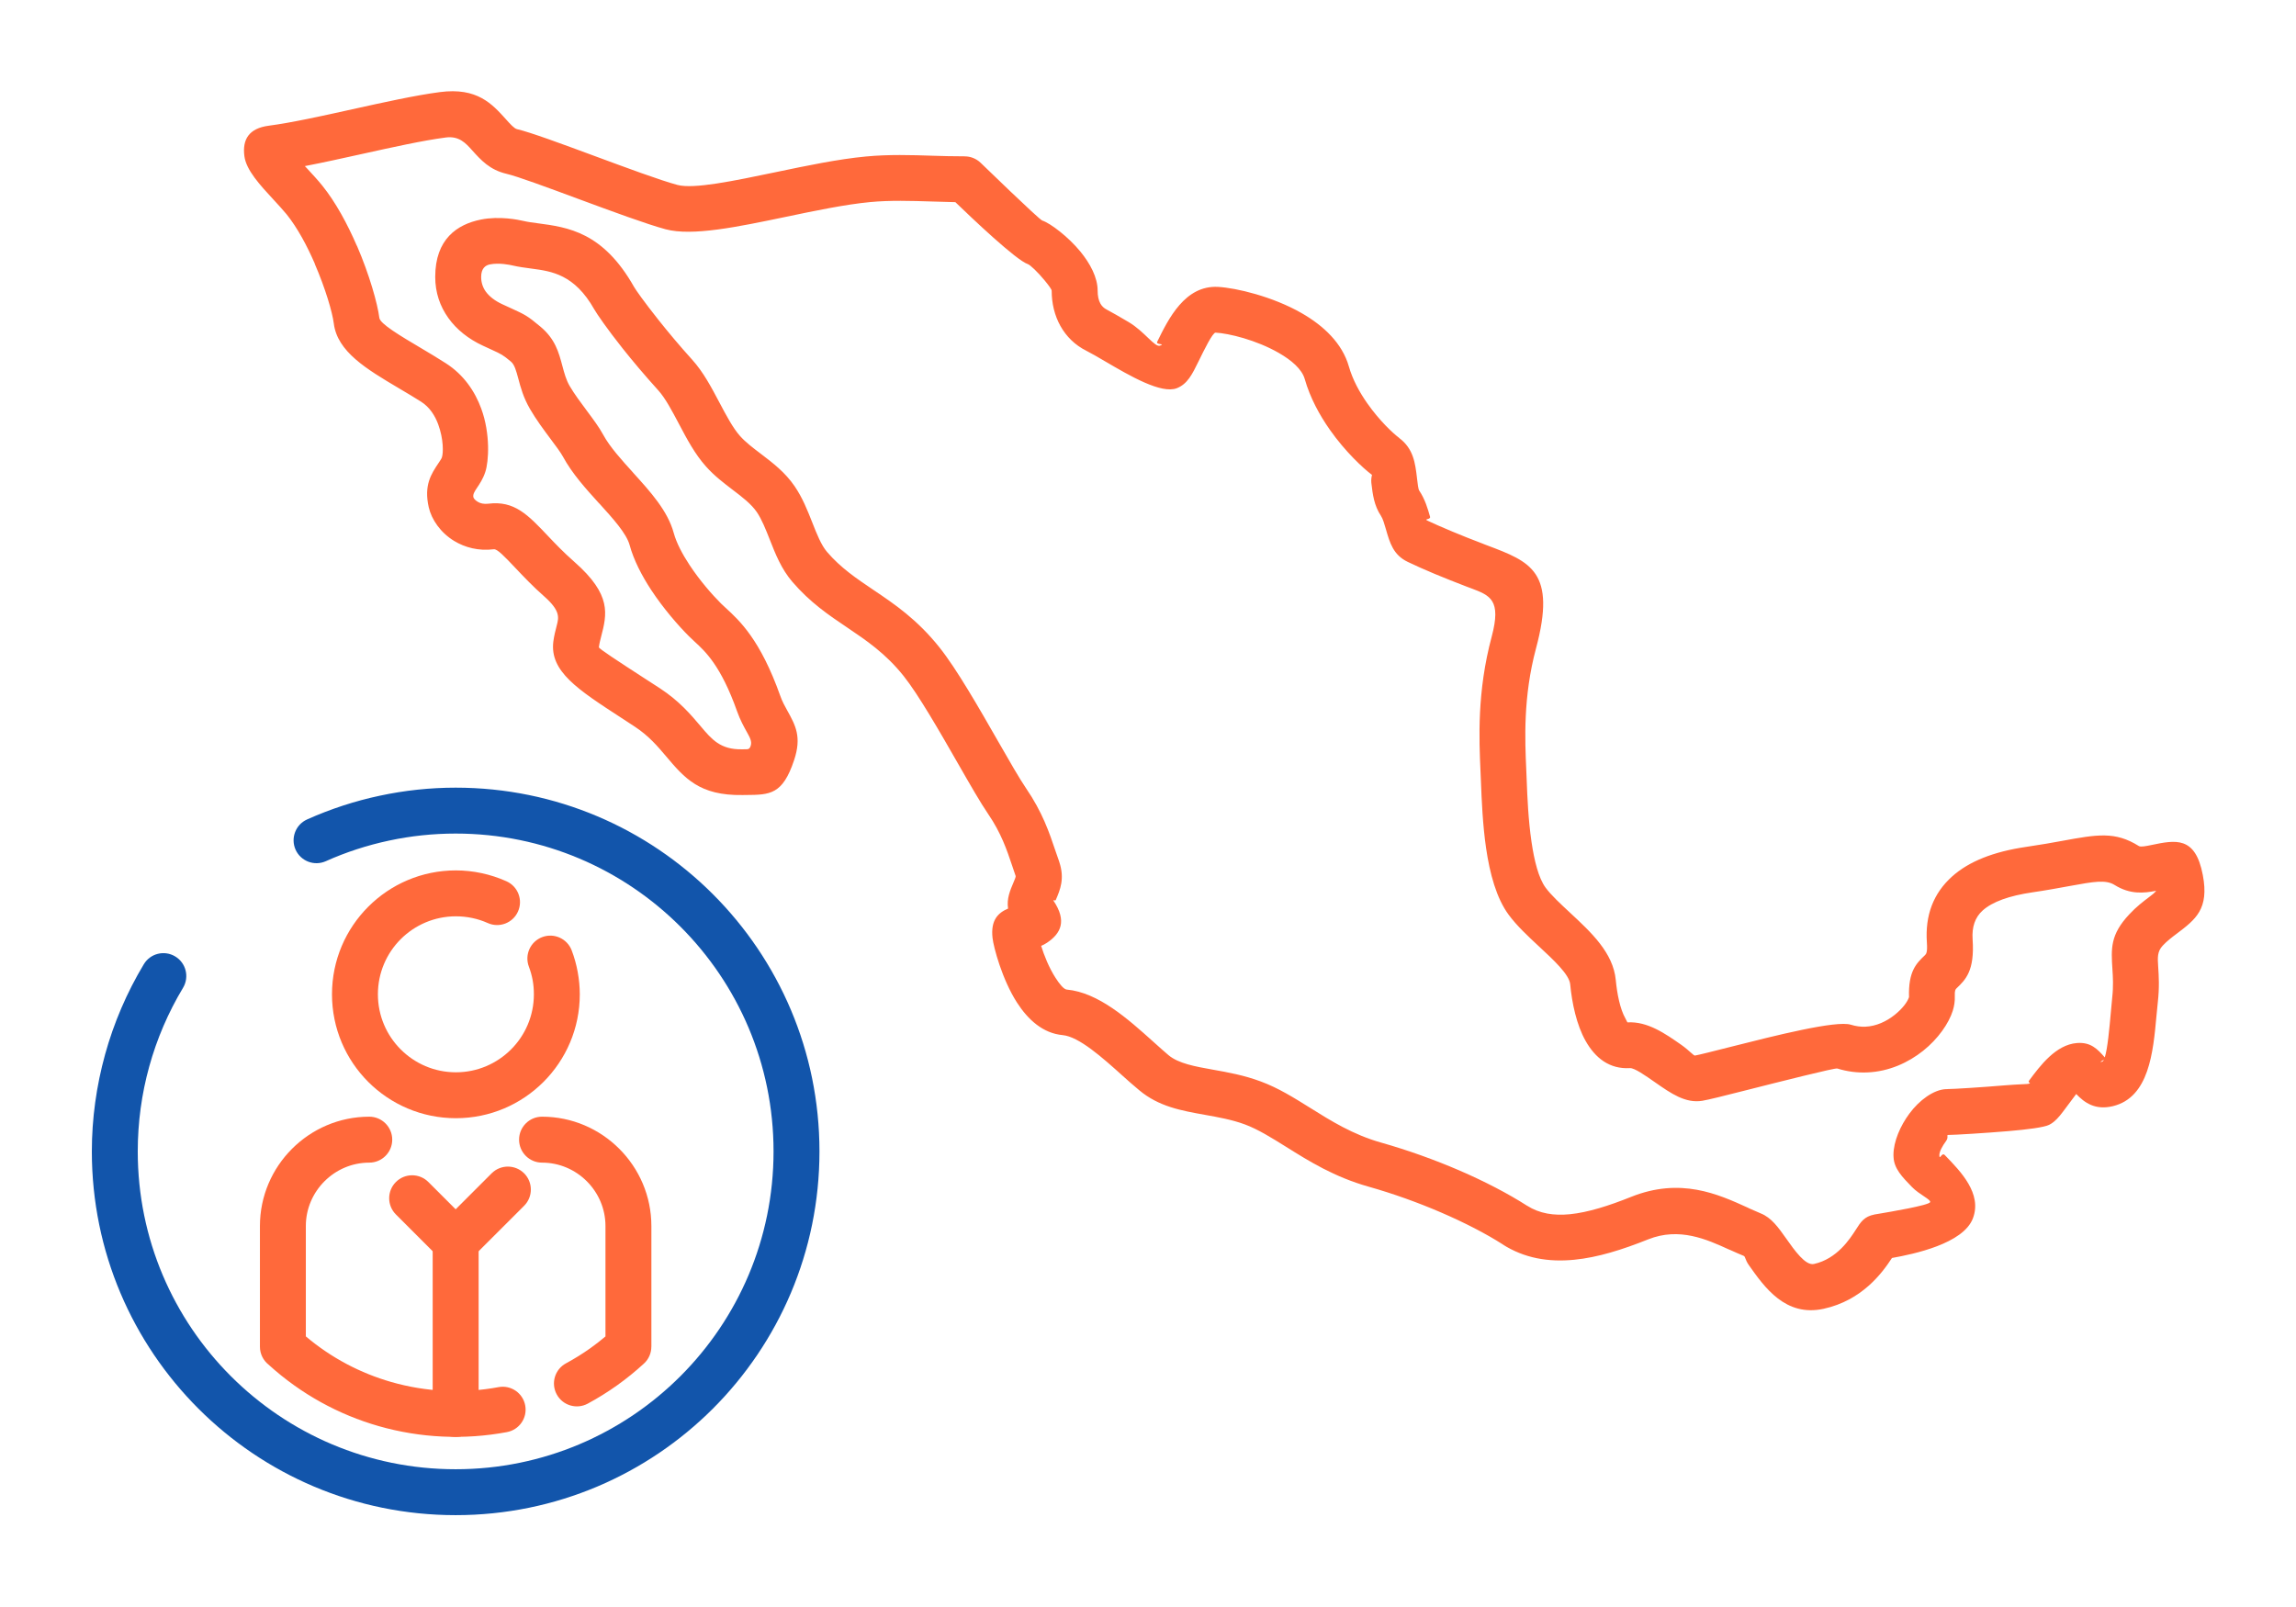 <?xml version="1.0" encoding="UTF-8"?>
<!DOCTYPE svg PUBLIC "-//W3C//DTD SVG 1.1//EN" "http://www.w3.org/Graphics/SVG/1.1/DTD/svg11.dtd">
<!-- Creator: CorelDRAW 2018 (64-Bit) -->
<svg xmlns="http://www.w3.org/2000/svg" xml:space="preserve" width="300px" height="210px" version="1.1" style="shape-rendering:geometricPrecision; text-rendering:geometricPrecision; image-rendering:optimizeQuality; fill-rule:evenodd; clip-rule:evenodd"
viewBox="0 0 6635.9 4645.2"
 xmlns:xlink="http://www.w3.org/1999/xlink">
 <defs>
  <style type="text/css">
   <![CDATA[
    .fil0 {fill:none}
    .fil2 {fill:#1255ab;fill-rule:nonzero}
    .fil1 {fill:#ff693b;fill-rule:nonzero}
   ]]>
  </style>
 </defs>
 <g id="Layer_x0020_1">
  <g id="_2472105255680">
   <rect class="fil0" width="6635.9" height="4645.2"/>
   <path class="fil1" d="M5417.6 3510.6l12 -2c33.6,-5.7 145.4,-24.5 149,-33.7 2.8,-7.4 -31.3,-21.8 -52.6,-43.7 -28.3,-29.1 -51.5,-53 -53.2,-86l-0.3 -6.3c0,-39.8 20.3,-85.1 45.9,-119.7 28.9,-39.2 70.1,-69.1 105.2,-70.9l4.3 0 0 -0.2c17.2,0 99.2,-5.1 166.5,-10.8 40,-3.3 66.7,-3.4 68.9,-4.5l2.2 -1c5.3,-3.2 -6.1,-1.3 -0.7,-8.6 31.3,-42.1 76.7,-103.3 137.8,-108.2 40.3,-3.2 59.5,17.4 80.7,41.5 8,-25 13.3,-83.1 17.7,-132.3 1.6,-17.4 3.1,-34.3 3.8,-40.9 3.7,-32.9 2,-59.2 0.6,-81.1 -3.9,-60.6 -6.5,-100.2 48.5,-159 20.8,-22.4 40.2,-37 57.5,-50.1 8.5,-6.4 15.8,-11.9 20.4,-18.2 -35.4,7 -75.3,11.2 -120,-16.7 -25.7,-16.1 -60.1,-9.8 -129.2,2.8 -31.6,5.8 -68.6,12.6 -107.8,18.3 -68.3,10 -116.4,27.4 -144.5,52.6 -21.9,19.7 -31.5,47.5 -29,83.6 6.2,90.8 -20.3,116.3 -46.4,141.3 -2.9,2.8 -5.8,5.5 -5.1,23.1 0.6,13.7 -1.5,27.8 -5.9,41.9 -11.5,36.5 -42.3,81.1 -85.6,115.6 -42.4,33.8 -98.3,60.1 -162,62.6 -27.9,1.1 -56.8,-2.2 -86.2,-11.4 -6.6,-2.1 -163.4,37.5 -273.5,65.4 -54,13.7 -97.8,24.8 -116.5,27.9 -48.8,8.1 -90.9,-21.4 -136.4,-53.2 -28.7,-20.1 -60,-42 -72.9,-41.2 -58.8,3.4 -100,-28.9 -128.1,-78.7 -26.1,-46.1 -39.3,-109.1 -44.5,-163.6 -2.6,-28.2 -47.4,-69.8 -91.1,-110.3 -31.7,-29.5 -63,-58.6 -86.8,-90.8 -35.2,-47.7 -54.4,-118.5 -65.2,-192.5 -9.7,-66.7 -12.8,-137.8 -14.9,-193.4l-1.2 -28.1c-4.2,-94 -10.3,-231 32.3,-389.7 28.5,-106.7 -4.4,-119.1 -59.7,-140 -1,-0.4 -11,-4.3 -11.1,-4.1 -32.6,-12.4 -64.7,-25.3 -93.9,-37.4 -29.3,-12.3 -56.3,-24.3 -77.7,-34.6 -41.9,-20 -52,-55 -63.3,-94.5 -4.2,-14.6 -8.8,-30.5 -14.3,-38.7 -20.1,-30.3 -23.9,-62.3 -27.6,-93.7l-0.3 -2.7c-0.6,-7.5 0.2,-15 2,-22l-0.7 -0.8 -0.1 0.2c-23.8,-17.8 -76.2,-65.9 -121.2,-130.1 -29.7,-42.3 -56.9,-92.1 -72.4,-146.4 -8.2,-28.7 -38.4,-54.5 -75.2,-75.6 -64.9,-37.2 -143.9,-56.4 -182.5,-58.5 -8.4,-0.5 -33.1,50.1 -49.8,84.2 -17.7,36.1 -31.4,64.2 -61.9,76.3 -44.9,17.8 -136.6,-35.9 -207,-77.2 -22.1,-12.9 -41.4,-24.2 -54.6,-30.8 -33,-16.5 -58.2,-41.4 -75.3,-72.1 -16.7,-30.1 -25.1,-64.8 -25.1,-101.7 0,-3.6 -8.6,-15.4 -19.7,-28.9 -20.7,-25.3 -42.7,-45.7 -49,-47.8 -33.6,-11.1 -161.2,-132.3 -209.7,-179.2 -20.6,-0.4 -44.5,-1.2 -68.3,-1.9 -60.2,-1.9 -120.4,-3.8 -178.1,1.7 -71.7,6.8 -159.6,25.1 -244.6,42.9 -138.2,28.8 -269.5,56.3 -346.4,35.7 -55.3,-14.9 -157,-52.5 -253.5,-88.2 -89.8,-33.3 -174.9,-64.8 -206.3,-72.1 -48.7,-11.5 -73.7,-39.4 -99.9,-68.5 -18,-20.1 -37.3,-41.5 -75.6,-36.5 -66,8.6 -153.8,28.1 -241.6,47.5 -56.9,12.6 -113.8,25.2 -165.8,35.2l6.4 6.8c15.5,16.8 30.9,33.4 43.9,49.5 39.1,48.5 73.1,111.8 99.9,173.9l0.1 0.1 0.2 -0.1c36,83.4 59.6,167.2 64.8,208.5 2.1,17.3 60.2,51.7 123.8,89.4 20.4,12.1 41.4,24.6 67.9,41.5 53,33.9 84.8,82.3 102.8,131.4 26.8,73 21.8,153.1 11.7,183.2 -6.7,20.2 -15.9,33.8 -25.1,47.5 -5.5,8.4 -11.2,16.8 -9.3,25.4 0.9,3.8 5.3,8.9 12.8,13.4 7.3,4.5 17.5,6.9 30.1,5.4 75.6,-9.5 114.5,31.7 173.7,94.3 19.9,20.9 43,45.4 75.4,73.9 108.5,95.5 94.1,151 77,216.9 -2.4,9.3 -4.9,19 -6.3,29.8 -0.4,3.9 52.9,38.6 135.7,92.3l41 26.5c56,36.8 88.8,75.6 117.9,110 31.6,37.5 56.8,67.3 118.6,66.2l10.9 -0.1c7.4,0 11.4,-0.1 14.7,-10 4.1,-12.4 -2.1,-23.5 -10.3,-38.4 -9.4,-16.9 -20,-35.9 -29.1,-61.5 -46.7,-131.7 -92,-173.2 -122.6,-201.2 -5.4,-5.1 -10.5,-9.8 -17,-16.2 -29.8,-29.8 -72.5,-78.5 -108.4,-132.9 -27.1,-41.3 -50.6,-86.3 -62.6,-130.4 -9.1,-33.3 -47.9,-76.2 -87.8,-120.2l-0.2 0.1c-38.6,-42.6 -78.1,-86.1 -104.8,-135.5 -6.6,-12.1 -20.9,-31.3 -36.6,-52.2 -19.3,-25.9 -40.5,-54.3 -58.6,-85.5 -19.1,-33 -26.8,-61.7 -33.9,-88.4 -5.6,-20.8 -10.6,-39.6 -21.1,-48.3 -23.6,-19.7 -27.4,-21.4 -55.5,-34.3l-25.8 -11.9c-40.9,-19 -75.3,-45.9 -99.5,-79.8 -24.2,-33.8 -38,-73.6 -38,-118.7 0,-110 63.8,-152.1 132,-165.9 54.4,-10.9 109,0.8 122,3.8 13.7,3.2 27.6,5 42.1,6.9 87.4,11.6 188.9,25.1 278.7,184.2 4.6,8.2 29.1,43.1 70.4,95.1 27.7,34.8 60.9,74.7 97.4,115 32.3,35.8 55.5,79.8 78.8,123.8 19.5,36.9 39.1,74 59.8,97.1 16,17.9 37.6,34.3 59.1,50.6 35.6,27.1 71.1,54.1 98.6,94.5 22.8,33.5 36.9,69.3 50.9,104.7 12.9,32.8 25.7,65.3 42.7,85.1 39.5,46.1 85.6,77.1 132.9,109 62.5,42.1 127.1,85.6 192.2,167.2 49.5,62.1 114,174.6 168.8,270.4 33.3,58.1 63,109.9 81,136.1 47.7,69.7 67.5,128.6 85.2,181.2 1.7,5.1 3.4,10.2 9.8,28.2l1.3 4c16.1,48.5 2.6,80.1 -10.1,109.9 -1.6,3.8 -9.5,-2.1 -6.3,2.6 38.6,58 21.5,93.9 -19.2,121.1 -5.7,3.8 -11.3,6.7 -16.8,9 8.4,27 22.4,62.6 41.5,92.3 12.1,18.8 24,33.2 32.5,34 91.5,8.3 177.3,85.4 249.3,150 17.9,16.1 35,31.4 44.7,39.5 29.1,24.3 76.8,32.8 128.9,42.1 43.3,7.7 89,15.9 137.3,33.8 51.2,18.9 95.9,46.9 143.8,76.8 58.9,36.9 123.4,77.2 204.2,100 78.5,22.2 155.7,50.1 225.8,80.3 74.1,32 141.9,67.4 196.4,102.3l0.2 0.1 0 -0.1c35.7,22.8 77.2,29.1 123.3,24.6 53.2,-5.3 113,-24.5 177.2,-50.2 143.1,-57.2 251.6,-7.8 337.1,31.1l5 2.5c10.9,4.9 21.4,9.6 32.4,14.1 31.1,12.4 50.7,40.2 74,73.1 23.8,33.8 55.4,78.5 79.8,73.2 67.1,-14.6 104.6,-73.3 120.8,-98.5 15,-23.6 24.6,-38.6 54.2,-44.5zm284.4 11.5c-28,72.8 -169.9,102.9 -233.8,114.2 -28.1,43.2 -86.5,122.7 -197.6,146.9 -110,24 -170.5,-61.7 -216.2,-126.5 -11,-15.6 -9.5,-24.4 -14.9,-26.6 -11.2,-4.5 -24.2,-10.3 -37.9,-16.5l-5.2 -2.1c-62.9,-28.7 -142.8,-65 -232.8,-29 -74.5,29.8 -145.7,52.3 -213.5,58.9 -74.9,7.4 -144.4,-4.2 -207.8,-44.7l0.1 -0.2c-47.3,-30.2 -108.5,-62 -177.6,-91.8 -65.7,-28.3 -137.3,-54.2 -209.2,-74.5 -99.4,-28.1 -172,-73.5 -238.4,-115.1 -42,-26.2 -81.3,-50.8 -119.4,-64.9 -37.1,-13.7 -76.9,-20.8 -114.5,-27.5 -69.9,-12.5 -134,-23.9 -190.6,-71.2 -19.4,-16.1 -33.8,-29 -48.9,-42.6 -57.1,-51.3 -125.3,-112.5 -172.6,-116.8 -56.7,-5.2 -100,-44.4 -132,-94.2 -42.8,-66.6 -67.7,-159.9 -70.6,-186.8 -5.7,-51.5 16,-72.5 44.9,-84.8 -4.3,-28.5 5.7,-52.1 16.2,-76.7 2.9,-7 6.1,-14.3 5.8,-17.2l-10.5 -31.1c-14.8,-44 -31.4,-93.4 -69.1,-148.5 -21.9,-31.9 -52.4,-85.2 -86.7,-145 -52.7,-92 -114.6,-200 -157.5,-253.7 -52,-65.3 -108.1,-103.1 -162.5,-139.8 -54.5,-36.7 -107.5,-72.4 -159.4,-132.8 -31.6,-36.9 -48.5,-79.7 -65.5,-123 -11.3,-28.5 -22.6,-57.2 -36.9,-78.2 -16.1,-23.6 -42.5,-43.7 -69.1,-63.9 -26.6,-20.3 -53.5,-40.7 -77.7,-67.8 -32.1,-35.8 -55.4,-79.7 -78.5,-123.6 -19.6,-37 -39.1,-74.1 -59.6,-96.7 -41.2,-45.6 -75.8,-86.9 -103.1,-121.3 -44.8,-56.4 -74.8,-100.3 -81.8,-112.7 -57.2,-101.4 -123.6,-110.2 -180.7,-117.8 -19.3,-2.6 -38,-5 -55,-9 -7.6,-1.8 -39.3,-8.6 -66.1,-3.2 -13,2.6 -25.2,11.6 -25.2,36.2 0,16.2 4.8,30.3 13.1,42 10.6,14.8 27.1,27.2 47.7,36.8l24.7 11.3c42.1,19.3 47.8,21.9 85.1,53 43.4,36.1 53.4,73.7 64.6,115.7 5,18.7 10.4,38.9 20.5,56.2 13.4,23 32.7,48.9 50.3,72.5 18.3,24.6 35.1,47 46.9,68.9 18.9,34.8 52.9,72.4 86.2,109.1l-0.1 0.1 0.1 0.1c50.8,56 100.1,110.4 117.5,174.3 8,29.2 25.2,61.6 45.6,92.5 29.7,45.2 65.8,86.3 91.2,111.6 2.8,2.8 7.9,7.5 13.4,12.6 40.3,36.9 100,91.7 157.9,254.6 5.7,16.2 13.1,29.5 19.7,41.3 24.3,43.9 42.6,76.8 20.1,144.2 -33.1,99.7 -69.7,100.2 -139.2,100.7l-9.7 0.1c-124.7,2.1 -167.7,-48.8 -221.8,-112.8 -23.2,-27.4 -49.3,-58.3 -89.4,-84.6l-40.5 -26.5c-125.1,-81.3 -205.8,-133.7 -195.3,-219.4 2.1,-16.7 6.1,-32.1 9.9,-46.8 6,-23 11,-42.4 -36.5,-84.3 -32.2,-28.2 -59.9,-57.6 -83.7,-82.7 -31.2,-32.9 -51.7,-54.6 -61.7,-53.3 -44.6,5.5 -83.7,-5.3 -114.7,-24.1 -39.3,-23.9 -65.4,-62 -73.4,-97.4 -14.4,-64 7.2,-96.1 28.5,-128 4.2,-6.2 8.4,-12.5 9.5,-15.9 4.5,-13.3 5,-52.9 -10.6,-95.6 -9.3,-25.4 -24.8,-49.8 -49.4,-65.5 -16.9,-10.8 -40.9,-25.1 -64.4,-39 -92.9,-55.1 -177.9,-105.4 -188,-187.3 -4,-31.8 -23.9,-100.3 -55,-172.2l0.3 -0.1c-22.5,-52 -50.5,-104.4 -81.8,-143.2 -9.5,-11.7 -23.7,-27.1 -38.2,-42.8 -38.6,-41.8 -78.5,-84.9 -83.7,-125.1 -6.4,-48.8 13.4,-80.6 70.2,-88.1 66.1,-8.7 154,-28.1 241.9,-47.6 91,-20.1 182,-40.3 253,-49.6 107.6,-14.1 150.7,34 191.3,79.1 11.9,13.3 23.4,26.1 31.4,28 39.4,9.2 128.2,42.1 221.8,76.7 93.8,34.7 192.5,71.3 242.1,84.6 46.9,12.6 163,-11.7 285.2,-37.2 88,-18.4 179,-37.4 259.2,-45 66,-6.3 130.3,-4.3 194.6,-2.2 27,0.8 53.9,1.7 91.3,1.7l0 0.1c16.5,0 33,6.2 45.8,18.5 0.5,0.5 168.9,163.9 178.2,167 23.5,7.7 75.3,47 110.3,89.8 28,34.3 49.8,74.5 49.8,112.9 0,15 2.6,27.8 8,37.4 4.1,7.3 10.3,13.4 18.8,17.6 11.8,6 35.4,19.8 62.3,35.5 46.3,27.2 76.3,74.4 91.3,68.4 17.2,-6.8 -13.1,-1.2 -8.1,-11.5 32.3,-65.9 80.2,-163.6 175.9,-158.3 52.3,2.9 157.5,27.8 241,75.6 63.8,36.5 117.8,87.3 136.9,154.4 11,38.5 31.1,75 53.2,106.5 35.5,50.6 74.7,87 92.2,100l-0.1 0.2 0.1 0.1c41.5,31 46.4,72.9 51.5,115.8l0 0.2c1.8,15.8 3.7,31.9 6.4,35.9 17,25.5 24.4,51.6 31.3,75.5 2.6,9.2 -19.3,5.8 -7.2,11.6 16.2,7.7 40.8,18.6 71.5,31.4 26.3,11 57,23.3 90.3,35.9l0 0.1 10.5 4c125.8,47.5 200.7,75.8 141.1,298.1 -37.4,139.8 -31.9,264.3 -28.1,349.9l1.2 29c1.9,51.5 4.8,117.3 13.9,179.5 8,55 20.5,105.2 40.8,132.9 16.1,21.8 43,46.7 70.2,72 61.8,57.4 125.1,116.2 132.6,194.8 3.8,39.8 12.3,83.8 27.9,111.3 3.8,6.7 5.4,11.3 5.8,11.3 58,-3.4 108.9,32.2 155.8,65 22.5,15.8 35.6,31.6 39.4,30.9 10.9,-1.8 53.3,-12.5 105.7,-25.8 124.9,-31.6 302.8,-76.6 345,-63.3 14.6,4.5 28.5,6.2 41.6,5.7 32,-1.3 61.6,-15.6 84.8,-34.1 22.3,-17.8 37.1,-37.3 41.5,-51.3l0.1 0c-2.4,-74.9 21.4,-97.8 45.7,-121 3.9,-3.8 7.9,-7.7 5.9,-37.1 -5.4,-78.7 18.7,-142.1 73.1,-190.9 48.2,-43.2 119.2,-71.5 213.4,-85.3 43.8,-6.4 75.9,-12.2 103.2,-17.2 102.9,-18.9 154.3,-28.3 223,14.7 5.5,3.4 21.7,0 35.9,-2.9 70,-14.6 127.4,-26.6 148.9,86.6 18.8,98.5 -20.8,128.4 -75.3,169.6 -13.2,9.9 -27.9,21 -40.5,34.5 -16,17.1 -14.9,34.3 -13.2,60.5 1.8,27.2 3.9,59.6 -1.1,103.9 -2,18 -2.9,27.9 -3.8,38.4 -9.6,105.5 -21.4,236 -126,261.3 -51.1,12.3 -81.8,-9.8 -106,-35.1 -8.7,11.4 -20.3,27.1 -29.6,39.6 -12.4,16.7 -22.8,30.7 -35.3,40.8 -4,3.3 -8.5,6.3 -13.4,8.7 -14.6,7.3 -63,13.5 -117.1,18.1 -69.1,5.8 -154.4,11 -176,11.2 -2.7,1.3 2.3,7.9 -4.6,17.2 -10.9,14.7 -19.5,30.8 -19.5,40.9 0,1.2 -0.1,0.6 -0.1,0 0.8,17.2 6.6,-9.4 15.8,0 46.6,48 108.5,111.7 81.1,183.2zm-96.9 -183.2c-0.1,-0.6 -0.1,-1.1 0,0zm472.1 -273.6l-4.9 4.3 3.3 -0.7c1.8,-0.4 3.5,-2.5 5.2,-5.8l-3.6 2.2zm0 0c-4.4,2.6 -8.4,4.7 -4.9,4.3l4.9 -4.3zm-559.6 -180.2l-0.1 -2.7 -0.1 0c0.1,0.1 0.3,4.7 0.2,2.7z"/>
   <path class="fil1" d="M1698.6 4057.4c-32.2,17.3 -72.4,5.3 -89.7,-27 -17.3,-32.2 -5.2,-72.3 27,-89.6 24.4,-13.2 48.1,-27.9 70.7,-44 14.7,-10.5 29.1,-21.7 43.3,-33.7l0 -319.1c0,-50.4 -20.7,-96.2 -53.9,-129.4 -33.3,-33.3 -79.1,-53.9 -129.4,-53.9 -36.7,0 -66.4,-29.8 -66.4,-66.4 0,-36.6 29.7,-66.4 66.4,-66.4 87,0 166,35.6 223.2,92.8 57.3,57.3 92.8,136.3 92.8,223.3l0 348.8 -0.1 0c0,17.9 -7.2,35.7 -21.4,48.7 -24.7,22.7 -50.6,43.7 -77.8,63.1 -27.5,19.6 -55.8,37.2 -84.7,52.8zm-631.4 -829.5c36.7,0 66.4,29.8 66.4,66.4 0,36.6 -29.7,66.4 -66.4,66.4 -50.3,0 -96.1,20.6 -129.4,53.9 -33.2,33.2 -53.9,79 -53.9,129.4l0 319c74,62.5 158.5,106.5 247.2,131.9 101,28.9 207.3,33.8 309.9,14.7 35.9,-6.6 70.4,17.2 77,53.1 6.6,36 -17.2,70.4 -53.2,77 -122.8,22.9 -249.8,17.1 -370,-17.3 -115.4,-33 -224.8,-92.3 -318.8,-177.9 -15.1,-12.1 -24.8,-30.8 -24.8,-51.7l0 -348.8c0,-87 35.5,-166 92.8,-223.3 57.2,-57.2 136.2,-92.8 223.2,-92.8z"/>
   <path class="fil1" d="M1383.3 4087.2c0,36.7 -29.8,66.4 -66.4,66.4 -36.6,0 -66.4,-29.7 -66.4,-66.4l0 -497.8c0,-36.6 29.8,-66.4 66.4,-66.4 36.6,0 66.4,29.8 66.4,66.4l0 497.8z"/>
   <path class="fil1" d="M1363.8 3542.5c25.9,25.9 25.9,67.9 0,93.8 -25.9,25.9 -67.9,25.9 -93.8,0l-125.8 -125.8c-25.9,-25.9 -25.9,-67.9 0,-93.8 25.9,-25.9 67.9,-25.9 93.8,0l125.8 125.8z"/>
   <path class="fil1" d="M1363.8 3636.3c-25.9,25.9 -67.9,25.9 -93.8,0 -25.9,-25.9 -25.9,-67.9 0,-93.8l150.9 -150.9c25.9,-25.9 67.9,-25.9 93.9,0 25.9,25.9 25.9,67.9 0,93.8l-151 150.9z"/>
   <path class="fil1" d="M1463.7 2547.4c33.4,14.9 48.3,54 33.4,87.4 -14.8,33.3 -54,48.3 -87.3,33.4 -14.2,-6.4 -29.3,-11.3 -45,-14.6 -15.2,-3.2 -31,-4.9 -47.2,-4.9 -62.3,0 -118.6,25.3 -159.4,66 -40.8,40.8 -66,97.2 -66,159.4 0,62.3 25.2,118.7 66,159.4 40.8,40.8 97.1,66.1 159.4,66.1 62.2,0 118.6,-25.3 159.4,-66.1 40.8,-40.7 66,-97.1 66,-159.4 0,-14.4 -1.2,-28 -3.5,-40.6 -2.4,-13.2 -6.1,-26.4 -11,-39.4 -12.9,-34.2 4.4,-72.4 38.6,-85.3 34.2,-12.9 72.4,4.4 85.3,38.6 7.6,20 13.4,40.9 17.3,62.3 4,22 6,43.6 6,64.4 0,98.9 -40.1,188.5 -104.9,253.3 -64.8,64.8 -154.3,104.9 -253.2,104.9 -98.9,0 -188.4,-40.1 -253.3,-104.9 -64.8,-64.8 -104.8,-154.4 -104.8,-253.3 0,-98.8 40,-188.4 104.9,-253.2 64.8,-64.8 154.3,-104.9 253.2,-104.9 24.8,0 49.8,2.7 74.6,8 24.3,5.2 48.3,13 71.5,23.4z"/>
   <path class="fil2" d="M941.6 2489.4c-33.4,14.9 -72.5,-0.1 -87.4,-33.4 -14.8,-33.4 0.1,-72.5 33.5,-87.4 67.7,-30.3 138.1,-53.3 209.8,-68.5 72.2,-15.5 145.8,-23.3 219.4,-23.3 580.7,0 1051.5,470.7 1051.5,1051.5 0,290.3 -117.7,553.2 -308,743.5 -190.3,190.2 -453.2,307.9 -743.5,307.9 -580.7,0 -1051.5,-470.7 -1051.5,-1051.4 0,-94.8 13.1,-189.2 38.4,-280.7 25.2,-91 62.7,-178.6 111.7,-260.2 18.7,-31.4 59.3,-41.6 90.7,-22.8 31.3,18.7 41.6,59.3 22.8,90.7 -42.9,71.4 -75.7,148 -97.7,227.6 -21.9,79 -33.2,161.6 -33.2,245.4 0,507.4 411.4,918.7 918.8,918.7 253.7,0 483.4,-102.8 649.7,-269.1 166.2,-166.2 269.1,-395.9 269.1,-649.6 0,-507.5 -411.4,-918.8 -918.8,-918.8 -65,0 -129.4,6.8 -191.9,20.2 -63.2,13.4 -124.7,33.4 -183.4,59.7z"/>
  </g>
 </g>
</svg>
